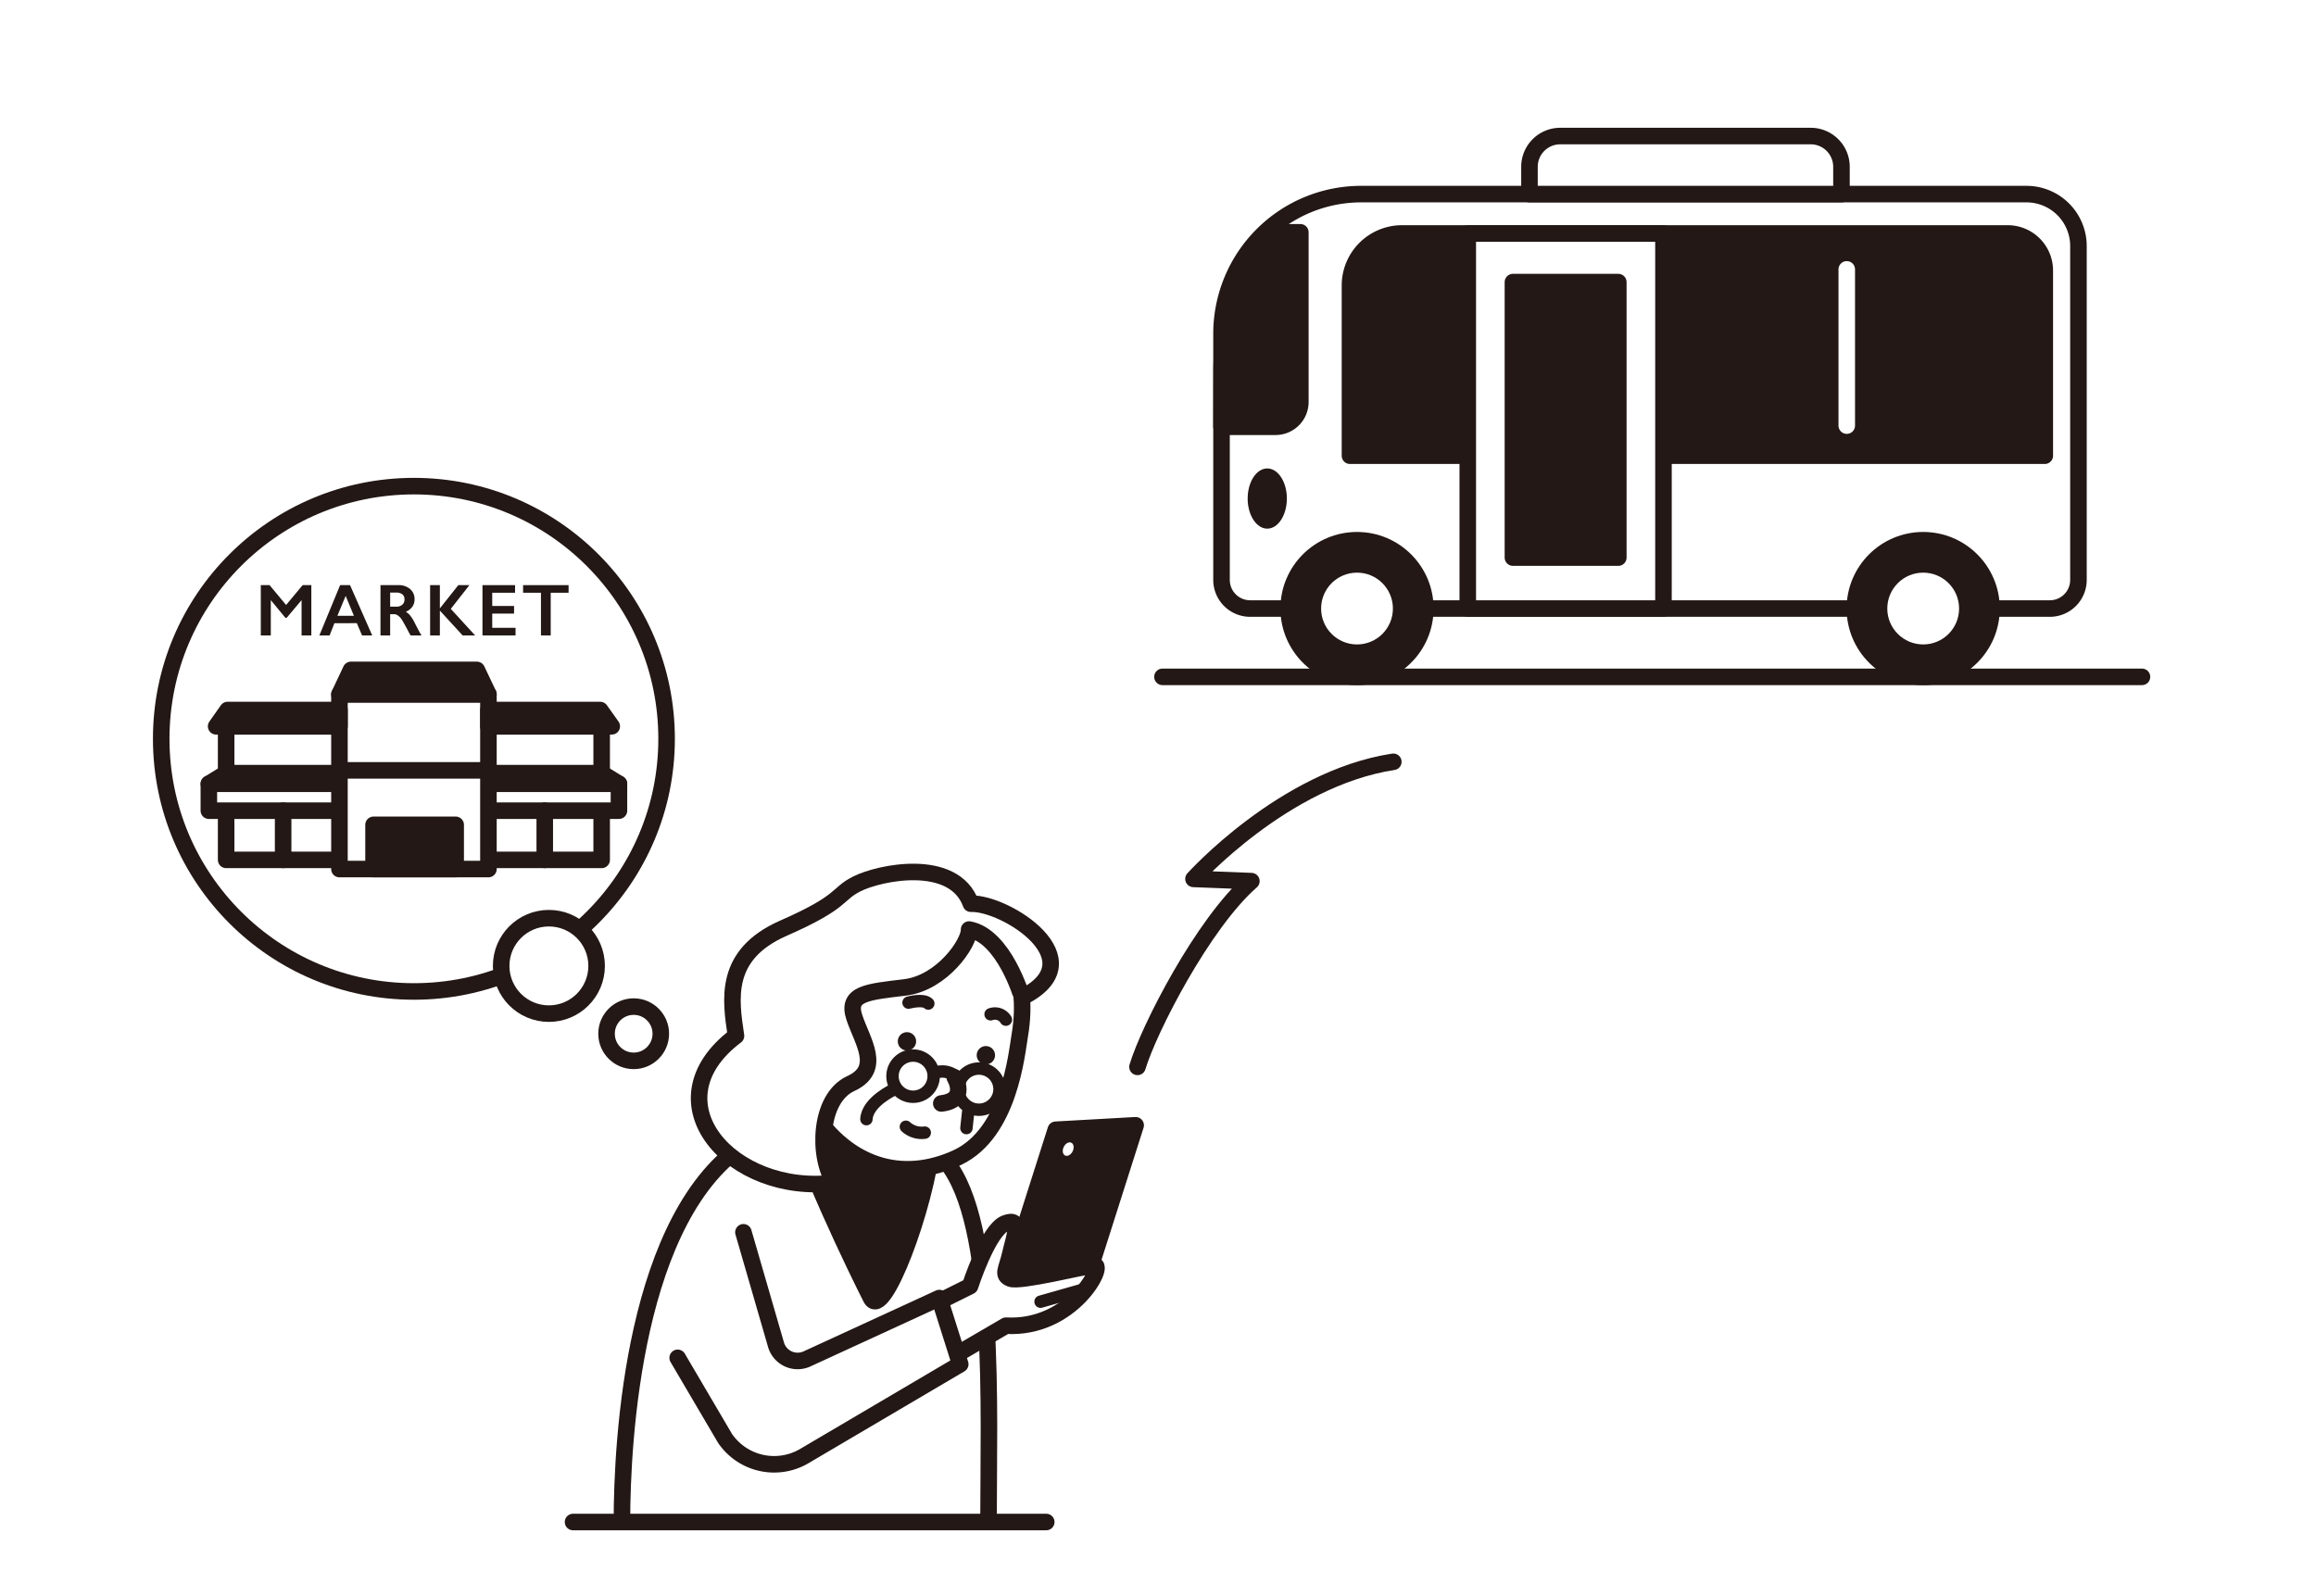 <svg xmlns="http://www.w3.org/2000/svg" viewBox="0 0 280 193"><g id="レイヤー_2" data-name="レイヤー 2"><g id="イラスト"><rect width="280" height="193" fill="#fff"/><path d="M75.19,184c0-9.87,1.44-37.2,15.17-45.87s21.49-.82,24.09,2.41c6,7.47,5.06,29.73,5.06,43.46" fill="#fff" stroke="#231815" stroke-linecap="round" stroke-linejoin="round" stroke-width="2"/><line x1="69.28" y1="184.03" x2="126.49" y2="184.03" fill="#fff" stroke="#231815" stroke-linecap="round" stroke-linejoin="round" stroke-width="2"/><path d="M95.42,133.1c1.2,6.27,8.43,21,9.88,23.85s6.68-11,7.46-19S101.2,132.14,95.42,133.1Z" fill="#231815" stroke="#231815" stroke-linecap="round" stroke-linejoin="round" stroke-width="2"/><path d="M98.3,134.51c4.12,6.28,10.62,8.67,17.51,5.42,6.24-3,7.1-12.52,7.48-14.74,1.29-7.57-1.84-13.53-6.83-13.5C109.36,111.09,92,117.38,98.3,134.51Z" fill="#fff" stroke="#231815" stroke-linecap="round" stroke-linejoin="round" stroke-width="2"/><path d="M117.16,112.39c.06,1.63-3.25,6.45-7.75,7s-7.1.7-6.12,3.63,3.41,6.23-.44,8-4.06,8.84-1.95,12c-12.41,1.57-22.55-9.75-11.92-17.77-.65-4.39-1.56-9.78,5.69-13,7.42-3.25,6.4-4.1,8.89-5.36,2.76-1.41,11.76-3.26,13.82,2.38,4.17-.16,15.23,6.83,6.18,11.33C123.56,120.58,121.39,113.15,117.16,112.39Z" fill="#fff" stroke="#231815" stroke-linecap="round" stroke-linejoin="round" stroke-width="2"/><circle cx="109.65" cy="125.91" r="1.11" fill="#231815"/><circle cx="119.19" cy="127.59" r="1.11" fill="#231815"/><circle cx="110.39" cy="130.12" r="2.49" fill="#fff" stroke="#231815" stroke-linecap="round" stroke-linejoin="round" stroke-width="1.5"/><circle cx="118.35" cy="131.69" r="2.49" fill="#fff" stroke="#231815" stroke-linecap="round" stroke-linejoin="round" stroke-width="1.5"/><path d="M113.31,129.63a2.56,2.56,0,0,1,2.5.76" fill="#fff" stroke="#231815" stroke-linecap="round" stroke-linejoin="round" stroke-width="1.5"/><path d="M115.43,130.28s1.68,2.76-1.63,3.14" fill="#fff" stroke="#231815" stroke-linecap="round" stroke-linejoin="round" stroke-width="2"/><path d="M109.52,136.24a2.83,2.83,0,0,0,2.28.71" fill="#fff" stroke="#231815" stroke-linecap="round" stroke-linejoin="round" stroke-width="1.5"/><path d="M119.76,122.64a1.54,1.54,0,0,1,1.85.65" fill="#fff" stroke="#231815" stroke-linecap="round" stroke-linejoin="round" stroke-width="1.5"/><path d="M109.84,121.23s1.79-.49,2.39.11" fill="#fff" stroke="#231815" stroke-linecap="round" stroke-linejoin="round" stroke-width="1.5"/><path d="M108.06,131.74s-3.2,1.47-3.31,3.58" fill="#fff" stroke="#231815" stroke-linecap="round" stroke-linejoin="round" stroke-width="1.5"/><line x1="117.05" y1="134.45" x2="116.84" y2="136.4" fill="#fff" stroke="#231815" stroke-linecap="round" stroke-linejoin="round" stroke-width="1.5"/><polygon points="131.82 153.28 122.16 153.82 127.64 136.6 137.3 136.06 131.82 153.28" fill="#231815" stroke="#231815" stroke-linecap="round" stroke-linejoin="round" stroke-width="2"/><ellipse cx="129.15" cy="138.94" rx="0.86" ry="0.6" transform="translate(-52.37 194.05) rotate(-63.98)" fill="#fff"/><path d="M112.28,158l5-2.49s2.17-6.78,4.25-7.59,1.08,1.62.63,3.61-1.09,2.62,0,3.07,8.67-1.44,10.12-1.62-2.62,7.76-10.66,7.31l-6.21,3.62" fill="#fff" stroke="#231815" stroke-linecap="round" stroke-linejoin="round" stroke-width="2"/><path d="M89.88,149l3.94,13.6a2.72,2.72,0,0,0,3.74,1.71l16-7.36,2.53,8L97.25,176.05a7.19,7.19,0,0,1-9.6-2.14l-5.72-9.73" fill="#fff" stroke="#231815" stroke-linecap="round" stroke-linejoin="round" stroke-width="2"/><line x1="125.8" y1="157.39" x2="130.87" y2="155.95" fill="none" stroke="#231815" stroke-linecap="round" stroke-linejoin="round" stroke-width="1.5"/><circle cx="50.04" cy="89.33" r="30.55" fill="#fff" stroke="#231815" stroke-miterlimit="10" stroke-width="2"/><rect x="27.34" y="87.82" width="45.4" height="16.15" fill="#fff" stroke="#231815" stroke-linecap="round" stroke-linejoin="round" stroke-width="2"/><polygon points="74.83 94.77 25.25 94.77 27.34 93.48 72.74 93.48 74.83 94.77" fill="#231815" stroke="#231815" stroke-linecap="round" stroke-linejoin="round" stroke-width="2"/><rect x="25.25" y="94.77" width="49.58" height="3.25" fill="#fff" stroke="#231815" stroke-linecap="round" stroke-linejoin="round" stroke-width="2"/><rect x="41.04" y="83.95" width="18.01" height="21.13" fill="#fff" stroke="#231815" stroke-linecap="round" stroke-linejoin="round" stroke-width="2"/><polygon points="59.05 83.95 41.04 83.95 42.43 81 57.65 81 59.05 83.95" fill="#231815" stroke="#231815" stroke-linecap="round" stroke-linejoin="round" stroke-width="2"/><polygon points="27.52 85.85 26.13 87.82 41.04 87.82 41.04 85.85 27.52 85.85" fill="#231815" stroke="#231815" stroke-linecap="round" stroke-linejoin="round" stroke-width="2"/><polygon points="72.56 85.85 73.96 87.82 59.05 87.82 59.05 85.85 72.56 85.85" fill="#231815" stroke="#231815" stroke-linecap="round" stroke-linejoin="round" stroke-width="2"/><rect x="45.16" y="99.73" width="9.93" height="5.35" fill="#231815" stroke="#231815" stroke-linecap="round" stroke-linejoin="round" stroke-width="2"/><line x1="34.23" y1="98.02" x2="34.23" y2="103.97" fill="#fff" stroke="#231815" stroke-linecap="round" stroke-linejoin="round" stroke-width="2"/><line x1="65.86" y1="98.02" x2="65.86" y2="103.97" fill="#fff" stroke="#231815" stroke-linecap="round" stroke-linejoin="round" stroke-width="2"/><line x1="41.04" y1="93.15" x2="59.04" y2="93.15" fill="#fff" stroke="#231815" stroke-linecap="round" stroke-linejoin="round" stroke-width="2"/><path d="M32.59,70.75l2,2.4,2-2.4h1.05v6.08H36.46V72.56h0L34.66,74.7H34.5l-1.76-2.14h0v4.27H31.53V70.75Z" fill="#231815"/><path d="M42.32,70.75,45,76.83H43.77l-.63-1.48H40.43l-.58,1.48H38.61l2.51-6.08Zm-1.53,3.71h2l-1-2.41Z" fill="#231815"/><path d="M48.18,70.75a2.08,2.08,0,0,1,1.4.47,1.58,1.58,0,0,1,.54,1.24,1.5,1.5,0,0,1-.27.9,1.77,1.77,0,0,1-.79.61,1.88,1.88,0,0,1,.51.43,5.09,5.09,0,0,1,.57.91c.37.74.64,1.24.82,1.52H49.65a5.6,5.6,0,0,1-.36-.64c-.34-.64-.59-1.08-.74-1.31a1.71,1.71,0,0,0-.46-.47.84.84,0,0,0-.5-.15h-.42v2.57H46V70.75Zm-.26,2.6a1,1,0,0,0,.72-.24.77.77,0,0,0,.26-.63.72.72,0,0,0-.26-.62,1.14,1.14,0,0,0-.74-.21h-.73v1.7Z" fill="#231815"/><path d="M53.18,70.75v2.81h0l2.23-2.81h1.34L54.5,73.62l2.94,3.21H55.93l-2.75-3v3H52V70.75Z" fill="#231815"/><path d="M62.27,70.75v.92H59.51v1.6h2.64v.92H59.51v1.72h2.82v.92h-4V70.75Z" fill="#231815"/><path d="M68.74,70.75v.92H66.58v5.16H65.4V71.67H63.24v-.92Z" fill="#231815"/><circle cx="66.36" cy="116.79" r="5.77" fill="#fff" stroke="#231815" stroke-miterlimit="10" stroke-width="2"/><circle cx="76.61" cy="124.99" r="3.28" fill="#fff" stroke="#231815" stroke-miterlimit="10" stroke-width="2"/><path d="M164.56,23.47H245a6.28,6.28,0,0,1,6.28,6.28V70.12a3.46,3.46,0,0,1-3.46,3.46H151.14a3.46,3.46,0,0,1-3.46-3.46V40.35A16.88,16.88,0,0,1,164.56,23.47Z" fill="#fff" stroke="#231815" stroke-linecap="round" stroke-linejoin="round" stroke-width="2"/><circle cx="164.06" cy="73.58" r="8.26" fill="#231815" stroke="#231815" stroke-linecap="round" stroke-linejoin="round" stroke-width="2"/><circle cx="164.06" cy="73.58" r="4.34" fill="#fff"/><circle cx="232.51" cy="73.58" r="8.26" fill="#231815" stroke="#231815" stroke-linecap="round" stroke-linejoin="round" stroke-width="2"/><circle cx="232.51" cy="73.58" r="4.34" fill="#fff"/><path d="M169.51,28.23h73.22a4.48,4.48,0,0,1,4.48,4.48V55.1a0,0,0,0,1,0,0h-84a0,0,0,0,1,0,0V34.52A6.29,6.29,0,0,1,169.51,28.23Z" fill="#231815" stroke="#231815" stroke-linecap="round" stroke-linejoin="round" stroke-width="2"/><line x1="223.27" y1="32.57" x2="223.27" y2="51.46" fill="none" stroke="#fff" stroke-linecap="round" stroke-linejoin="round" stroke-width="2"/><rect x="177.45" y="28.23" width="23.66" height="45.35" fill="#fff" stroke="#231815" stroke-linecap="round" stroke-linejoin="round" stroke-width="2"/><rect x="182.91" y="34.11" width="12.74" height="33.31" fill="#231815" stroke="#231815" stroke-linecap="round" stroke-linejoin="round" stroke-width="2"/><path d="M147.68,51.6h6.53a3,3,0,0,0,3-3V28.09h-1.4a21.3,21.3,0,0,0-8.12,16.74Z" fill="#231815" stroke="#231815" stroke-linecap="round" stroke-linejoin="round" stroke-width="2"/><ellipse cx="153.21" cy="60.28" rx="2.37" ry="3.64" fill="#231815"/><path d="M188.63,16.45h30.28a3.72,3.72,0,0,1,3.72,3.72v3.3a0,0,0,0,1,0,0H184.91a0,0,0,0,1,0,0v-3.3A3.72,3.72,0,0,1,188.63,16.45Z" fill="#fff" stroke="#231815" stroke-linecap="round" stroke-linejoin="round" stroke-width="2"/><line x1="140.54" y1="81.84" x2="258.96" y2="81.84" fill="none" stroke="#231815" stroke-linecap="round" stroke-linejoin="round" stroke-width="2"/><path d="M137.52,129c1.38-4.6,7.93-17.36,13.77-22.46l-7-.27s10.89-12.13,24.16-14.16" fill="none" stroke="#231815" stroke-linecap="round" stroke-linejoin="round" stroke-width="2"/></g></g></svg>